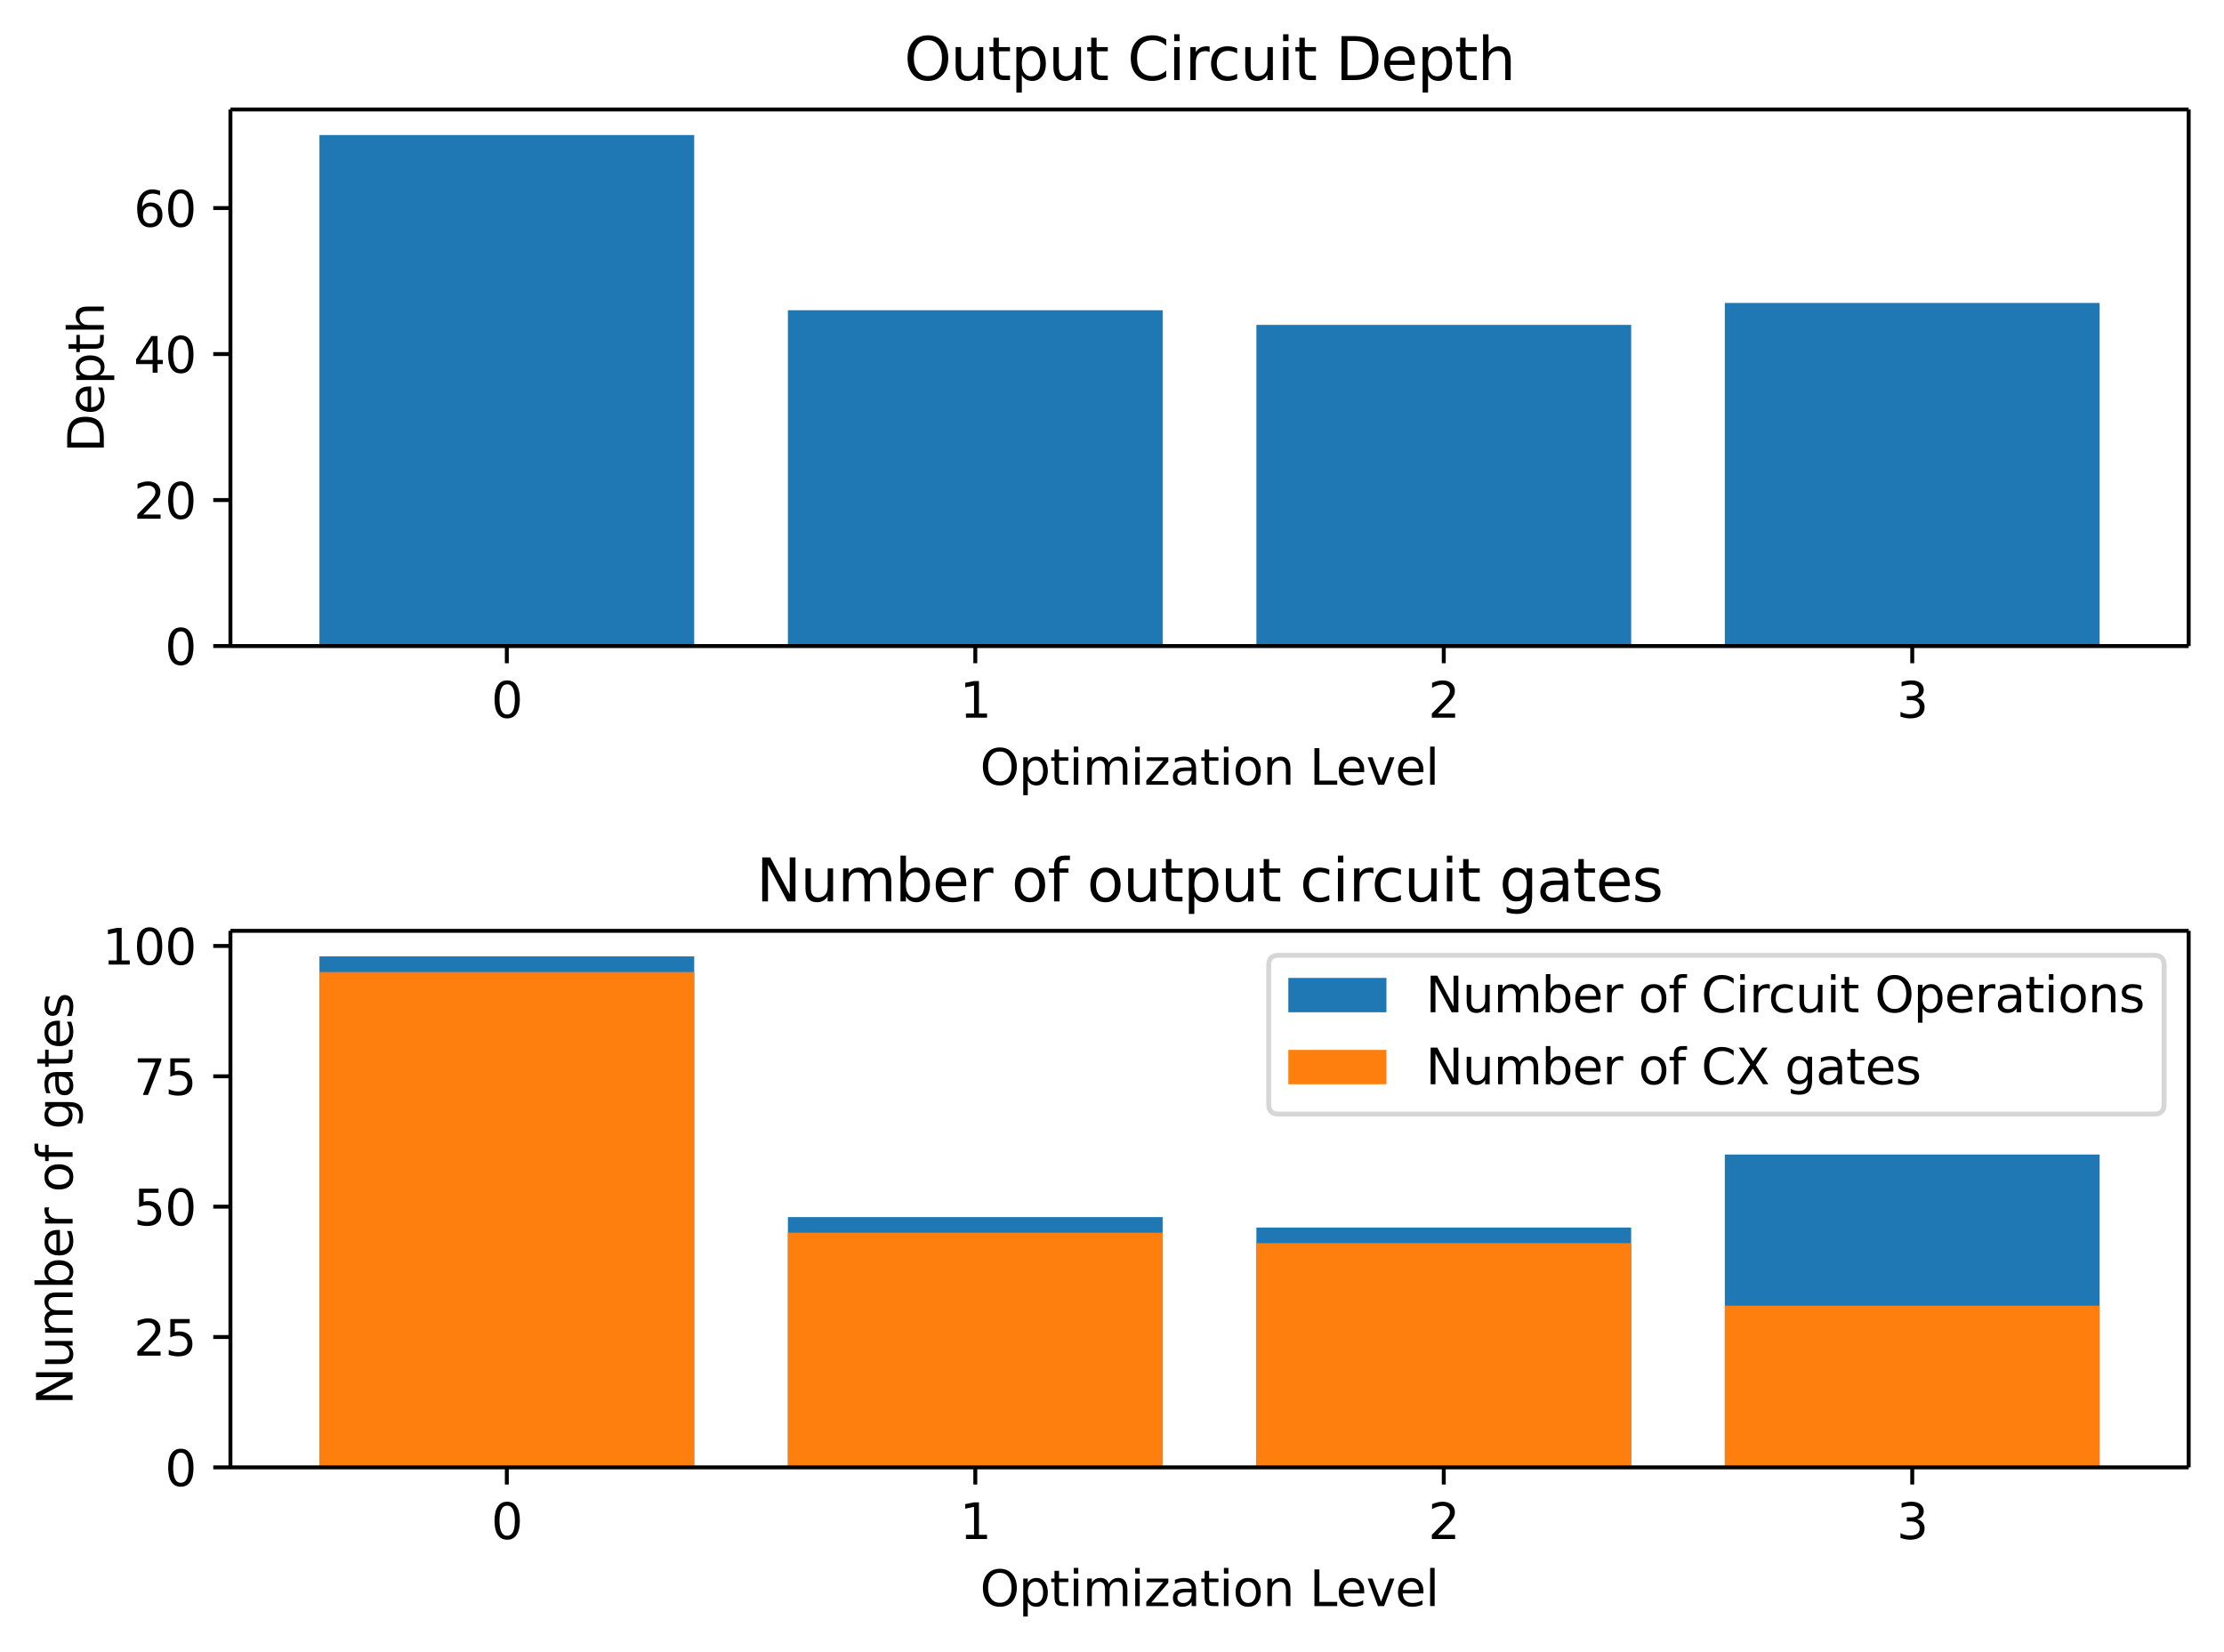 <?xml version="1.0" encoding="UTF-8"?><!DOCTYPE svg  PUBLIC '-//W3C//DTD SVG 1.1//EN'  'http://www.w3.org/Graphics/SVG/1.1/DTD/svg11.dtd'><svg width="453.3pt" height="336.63pt" version="1.1" viewBox="0 0 453.3 336.63" xmlns="http://www.w3.org/2000/svg" xmlns:xlink="http://www.w3.org/1999/xlink"><defs><style type="text/css">*{stroke-linejoin: round; stroke-linecap: butt}</style></defs><path d="m0 336.63h453.3v-336.63h-453.3z" fill="#ffffff"/><path d="m46.966 131.68h399.13v-109.36h-399.13z" fill="#ffffff"/><path d="m65.108 131.68h76.389v-104.15h-76.389z" clip-path="url(#54365b9dc9d)" fill="#1f77b4"/><path d="m160.59 131.68h76.389v-68.443h-76.389z" clip-path="url(#54365b9dc9d)" fill="#1f77b4"/><path d="m256.08 131.68h76.389v-65.467h-76.389z" clip-path="url(#54365b9dc9d)" fill="#1f77b4"/><path d="m351.56 131.68h76.389v-69.931h-76.389z" clip-path="url(#54365b9dc9d)" fill="#1f77b4"/><defs><path id="89778018b64" d="m0 0v3.5" stroke="#000000" stroke-width=".8"/></defs><use x="103.302" y="131.678" stroke="#000000" stroke-width=".8" xlink:href="#89778018b64"/><g transform="translate(100.12 146.28) scale(.1 -.1)"><defs><path id="DejaVuSans-30" transform="scale(.016)" d="m2034 4250q-487 0-733-480-245-479-245-1442 0-959 245-1439 246-480 733-480 491 0 736 480 246 480 246 1439 0 963-246 1442-245 480-736 480zm0 500q785 0 1199-621 414-620 414-1801 0-1178-414-1799-414-620-1199-620-784 0-1198 620-414 621-414 1799 0 1181 414 1801 414 621 1198 621z"/></defs><use xlink:href="#DejaVuSans-30"/></g><use x="198.788" y="131.678" stroke="#000000" stroke-width=".8" xlink:href="#89778018b64"/><g transform="translate(195.61 146.28) scale(.1 -.1)"><defs><path id="DejaVuSans-31" transform="scale(.016)" d="m794 531h1031v3560l-1122-225v575l1116 225h631v-4135h1031v-531h-2687v531z"/></defs><use xlink:href="#DejaVuSans-31"/></g><use x="294.273" y="131.678" stroke="#000000" stroke-width=".8" xlink:href="#89778018b64"/><g transform="translate(291.09 146.28) scale(.1 -.1)"><defs><path id="DejaVuSans-32" transform="scale(.016)" d="m1228 531h2203v-531h-2962v531q359 372 979 998 621 627 780 809 303 340 423 576 121 236 121 464 0 372-261 606-261 235-680 235-297 0-627-103-329-103-704-313v638q381 153 712 231 332 78 607 78 725 0 1156-363 431-362 431-968 0-288-108-546-107-257-392-607-78-91-497-524-418-433-1181-1211z"/></defs><use xlink:href="#DejaVuSans-32"/></g><use x="389.759" y="131.678" stroke="#000000" stroke-width=".8" xlink:href="#89778018b64"/><g transform="translate(386.58 146.28) scale(.1 -.1)"><defs><path id="DejaVuSans-33" transform="scale(.016)" d="m2597 2516q453-97 707-404 255-306 255-756 0-690-475-1069-475-378-1350-378-293 0-604 58t-642 174v609q262-153 574-231 313-78 654-78 593 0 904 234t311 681q0 413-289 645-289 233-804 233h-544v519h569q465 0 712 186t247 536q0 359-255 551-254 193-729 193-260 0-557-57-297-56-653-174v562q360 100 674 150t592 50q719 0 1137-327 419-326 419-882 0-388-222-655t-631-370z"/></defs><use xlink:href="#DejaVuSans-33"/></g><g transform="translate(199.76 159.95) scale(.1 -.1)"><defs><path id="DejaVuSans-4f" transform="scale(.016)" d="m2522 4238q-688 0-1093-513-404-512-404-1397 0-881 404-1394 405-512 1093-512 687 0 1089 512 402 513 402 1394 0 885-402 1397-402 513-1089 513zm0 512q981 0 1568-658 588-658 588-1764 0-1103-588-1761-587-658-1568-658-984 0-1574 656-589 657-589 1763t589 1764q590 658 1574 658z"/><path id="DejaVuSans-70" transform="scale(.016)" d="m1159 525v-1856h-578v4831h578v-531q182 312 458 463 277 152 661 152 638 0 1036-506 399-506 399-1331t-399-1332q-398-506-1036-506-384 0-661 152-276 152-458 464zm1957 1222q0 634-261 995t-717 361q-457 0-718-361t-261-995 261-995 718-361q456 0 717 361t261 995z"/><path id="DejaVuSans-74" transform="scale(.016)" d="m1172 4494v-994h1184v-447h-1184v-1900q0-428 117-550t477-122h590v-481h-590q-666 0-919 248-253 249-253 905v1900h-422v447h422v994h578z"/><path id="DejaVuSans-69" transform="scale(.016)" d="m603 3500h575v-3500h-575v3500zm0 1363h575v-729h-575v729z"/><path id="DejaVuSans-6d" transform="scale(.016)" d="m3328 2828q216 388 516 572t706 184q547 0 844-383 297-382 297-1088v-2113h-578v2094q0 503-179 746-178 244-543 244-447 0-707-297-259-296-259-809v-1978h-578v2094q0 506-178 748t-550 242q-441 0-701-298-259-298-259-808v-1978h-578v3500h578v-544q197 322 472 475t653 153q382 0 649-194 267-193 395-562z"/><path id="DejaVuSans-7a" transform="scale(.016)" d="m353 3500h2731v-525l-2162-2516h2162v-459h-2809v525l2163 2516h-2085v459z"/><path id="DejaVuSans-61" transform="scale(.016)" d="m2194 1759q-697 0-966-159t-269-544q0-306 202-486 202-179 548-179 479 0 768 339t289 901v128h-572zm1147 238v-1997h-575v531q-197-318-491-470t-719-152q-537 0-855 302-317 302-317 808 0 590 395 890 396 300 1180 300h807v57q0 397-261 614t-733 217q-300 0-585-72-284-72-546-216v532q315 122 612 182 297 61 578 61 760 0 1135-394 375-393 375-1193z"/><path id="DejaVuSans-6f" transform="scale(.016)" d="m1959 3097q-462 0-731-361t-269-989 267-989q268-361 733-361 460 0 728 362 269 363 269 988 0 622-269 986-268 364-728 364zm0 487q750 0 1178-488 429-487 429-1349 0-859-429-1349-428-489-1178-489-753 0-1180 489-426 490-426 1349 0 862 426 1349 427 488 1180 488z"/><path id="DejaVuSans-6e" transform="scale(.016)" d="m3513 2113v-2113h-575v2094q0 497-194 743-194 247-581 247-466 0-735-297-269-296-269-809v-1978h-578v3500h578v-544q207 316 486 472 280 156 646 156 603 0 912-373 310-373 310-1098z"/><path id="DejaVuSans-4c" transform="scale(.016)" d="m628 4666h631v-4135h2272v-531h-2903v4666z"/><path id="DejaVuSans-65" transform="scale(.016)" d="m3597 1894v-281h-2644q38-594 358-905t892-311q331 0 642 81t618 244v-544q-310-131-635-200t-659-69q-838 0-1327 487-489 488-489 1320 0 859 464 1363 464 505 1252 505 706 0 1117-455 411-454 411-1235zm-575 169q-6 471-264 752-258 282-683 282-481 0-770-272t-333-766l2050 4z"/><path id="DejaVuSans-76" transform="scale(.016)" d="m191 3500h609l1094-2937 1094 2937h609l-1313-3500h-781l-1312 3500z"/><path id="DejaVuSans-6c" transform="scale(.016)" d="m603 4863h575v-4863h-575v4863z"/></defs><use xlink:href="#DejaVuSans-4f"/><use transform="translate(78.711)" xlink:href="#DejaVuSans-70"/><use transform="translate(142.19)" xlink:href="#DejaVuSans-74"/><use transform="translate(181.4)" xlink:href="#DejaVuSans-69"/><use transform="translate(209.18)" xlink:href="#DejaVuSans-6d"/><use transform="translate(306.59)" xlink:href="#DejaVuSans-69"/><use transform="translate(334.38)" xlink:href="#DejaVuSans-7a"/><use transform="translate(386.87)" xlink:href="#DejaVuSans-61"/><use transform="translate(448.14)" xlink:href="#DejaVuSans-74"/><use transform="translate(487.35)" xlink:href="#DejaVuSans-69"/><use transform="translate(515.14)" xlink:href="#DejaVuSans-6f"/><use transform="translate(576.32)" xlink:href="#DejaVuSans-6e"/><use transform="translate(639.7)" xlink:href="#DejaVuSans-20"/><use transform="translate(671.48)" xlink:href="#DejaVuSans-4c"/><use transform="translate(725.45)" xlink:href="#DejaVuSans-65"/><use transform="translate(786.97)" xlink:href="#DejaVuSans-76"/><use transform="translate(846.15)" xlink:href="#DejaVuSans-65"/><use transform="translate(907.67)" xlink:href="#DejaVuSans-6c"/></g><defs><path id="ce54bc111a2" d="m0 0h-3.5" stroke="#000000" stroke-width=".8"/></defs><use x="46.966" y="131.678" stroke="#000000" stroke-width=".8" xlink:href="#ce54bc111a2"/><g transform="translate(33.603 135.48) scale(.1 -.1)"><use xlink:href="#DejaVuSans-30"/></g><use x="46.966" y="101.92" stroke="#000000" stroke-width=".8" xlink:href="#ce54bc111a2"/><g transform="translate(27.241 105.72) scale(.1 -.1)"><use xlink:href="#DejaVuSans-32"/><use transform="translate(63.623)" xlink:href="#DejaVuSans-30"/></g><use x="46.966" y="72.162" stroke="#000000" stroke-width=".8" xlink:href="#ce54bc111a2"/><g transform="translate(27.241 75.962) scale(.1 -.1)"><defs><path id="DejaVuSans-34" transform="scale(.016)" d="m2419 4116-1594-2491h1594v2491zm-166 550h794v-3041h666v-525h-666v-1100h-628v1100h-2106v609l1940 2957z"/></defs><use xlink:href="#DejaVuSans-34"/><use transform="translate(63.623)" xlink:href="#DejaVuSans-30"/></g><use x="46.966" y="42.405" stroke="#000000" stroke-width=".8" xlink:href="#ce54bc111a2"/><g transform="translate(27.241 46.204) scale(.1 -.1)"><defs><path id="DejaVuSans-36" transform="scale(.016)" d="m2113 2584q-425 0-674-291-248-290-248-796 0-503 248-796 249-292 674-292t673 292q248 293 248 796 0 506-248 796-248 291-673 291zm1253 1979v-575q-238 112-480 171-242 60-480 60-625 0-955-422-329-422-376-1275 184 272 462 417 279 145 613 145 703 0 1111-427 408-426 408-1160 0-719-425-1154-425-434-1131-434-810 0-1238 620-428 621-428 1799 0 1106 525 1764t1409 658q238 0 480-47t505-140z"/></defs><use xlink:href="#DejaVuSans-36"/><use transform="translate(63.623)" xlink:href="#DejaVuSans-30"/></g><g transform="translate(21.161 92.228) rotate(-90) scale(.1 -.1)"><defs><path id="DejaVuSans-44" transform="scale(.016)" d="m1259 4147v-3628h763q966 0 1414 437 448 438 448 1382 0 937-448 1373t-1414 436h-763zm-631 519h1297q1356 0 1990-564 635-564 635-1764 0-1207-638-1773-637-565-1987-565h-1297v4666z"/><path id="DejaVuSans-68" transform="scale(.016)" d="m3513 2113v-2113h-575v2094q0 497-194 743-194 247-581 247-466 0-735-297-269-296-269-809v-1978h-578v4863h578v-1907q207 316 486 472 280 156 646 156 603 0 912-373 310-373 310-1098z"/></defs><use xlink:href="#DejaVuSans-44"/><use transform="translate(77.002)" xlink:href="#DejaVuSans-65"/><use transform="translate(138.53)" xlink:href="#DejaVuSans-70"/><use transform="translate(202)" xlink:href="#DejaVuSans-74"/><use transform="translate(241.21)" xlink:href="#DejaVuSans-68"/></g><path d="m46.966 131.68v-109.36" fill="none" stroke="#000000" stroke-linecap="square" stroke-width=".8"/><path d="m446.1 131.68v-109.36" fill="none" stroke="#000000" stroke-linecap="square" stroke-width=".8"/><path d="m46.966 131.68h399.13" fill="none" stroke="#000000" stroke-linecap="square" stroke-width=".8"/><path d="m46.966 22.318h399.13" fill="none" stroke="#000000" stroke-linecap="square" stroke-width=".8"/><g transform="translate(184.29 16.318) scale(.12 -.12)"><defs><path id="DejaVuSans-75" transform="scale(.016)" d="m544 1381v2119h575v-2097q0-497 193-746 194-248 582-248 465 0 735 297 271 297 271 810v1984h575v-3500h-575v538q-209-319-486-474-276-155-642-155-603 0-916 375-312 375-312 1097zm1447 2203z"/><path id="DejaVuSans-43" transform="scale(.016)" d="m4122 4306v-665q-319 297-680 443-361 147-767 147-800 0-1225-489t-425-1414q0-922 425-1411t1225-489q406 0 767 147t680 444v-660q-331-225-702-338-370-112-782-112-1060 0-1670 648-609 649-609 1771 0 1125 609 1773 610 649 1670 649 418 0 788-111 371-111 696-333z"/><path id="DejaVuSans-72" transform="scale(.016)" d="m2631 2963q-97 56-211 82-114 27-251 27-488 0-749-317t-261-911v-1844h-578v3500h578v-544q182 319 472 473 291 155 707 155 59 0 131-8 72-7 159-23l3-590z"/><path id="DejaVuSans-63" transform="scale(.016)" d="m3122 3366v-538q-244 135-489 202t-495 67q-560 0-870-355-309-354-309-995t309-996q310-354 870-354 250 0 495 67t489 202v-532q-241-112-499-168-257-57-548-57-791 0-1257 497-465 497-465 1341 0 856 470 1346 471 491 1290 491 265 0 518-55 253-54 491-163z"/></defs><use xlink:href="#DejaVuSans-4f"/><use transform="translate(78.711)" xlink:href="#DejaVuSans-75"/><use transform="translate(142.09)" xlink:href="#DejaVuSans-74"/><use transform="translate(181.3)" xlink:href="#DejaVuSans-70"/><use transform="translate(244.78)" xlink:href="#DejaVuSans-75"/><use transform="translate(308.15)" xlink:href="#DejaVuSans-74"/><use transform="translate(347.36)" xlink:href="#DejaVuSans-20"/><use transform="translate(379.15)" xlink:href="#DejaVuSans-43"/><use transform="translate(448.97)" xlink:href="#DejaVuSans-69"/><use transform="translate(476.76)" xlink:href="#DejaVuSans-72"/><use transform="translate(515.62)" xlink:href="#DejaVuSans-63"/><use transform="translate(570.6)" xlink:href="#DejaVuSans-75"/><use transform="translate(633.98)" xlink:href="#DejaVuSans-69"/><use transform="translate(661.76)" xlink:href="#DejaVuSans-74"/><use transform="translate(700.97)" xlink:href="#DejaVuSans-20"/><use transform="translate(732.76)" xlink:href="#DejaVuSans-44"/><use transform="translate(809.76)" xlink:href="#DejaVuSans-65"/><use transform="translate(871.29)" xlink:href="#DejaVuSans-70"/><use transform="translate(934.76)" xlink:href="#DejaVuSans-74"/><use transform="translate(973.97)" xlink:href="#DejaVuSans-68"/></g><path d="m46.966 299.08h399.13v-109.36h-399.13z" fill="#ffffff"/><path d="m65.108 299.08h76.389v-104.15h-76.389z" clip-path="url(#0c6ada6d7fd)" fill="#1f77b4"/><path d="m160.59 299.08h76.389v-51.013h-76.389z" clip-path="url(#0c6ada6d7fd)" fill="#1f77b4"/><path d="m256.08 299.08h76.389v-48.888h-76.389z" clip-path="url(#0c6ada6d7fd)" fill="#1f77b4"/><path d="m351.56 299.08h76.389v-63.767h-76.389z" clip-path="url(#0c6ada6d7fd)" fill="#1f77b4"/><path d="m65.108 299.08h76.389v-100.96h-76.389z" clip-path="url(#0c6ada6d7fd)" fill="#ff7f0e"/><path d="m160.59 299.08h76.389v-47.825h-76.389z" clip-path="url(#0c6ada6d7fd)" fill="#ff7f0e"/><path d="m256.08 299.08h76.389v-45.7h-76.389z" clip-path="url(#0c6ada6d7fd)" fill="#ff7f0e"/><path d="m351.56 299.08h76.389v-32.946h-76.389z" clip-path="url(#0c6ada6d7fd)" fill="#ff7f0e"/><use x="103.302" y="299.078" stroke="#000000" stroke-width=".8" xlink:href="#89778018b64"/><g transform="translate(100.12 313.68) scale(.1 -.1)"><use xlink:href="#DejaVuSans-30"/></g><use x="198.788" y="299.078" stroke="#000000" stroke-width=".8" xlink:href="#89778018b64"/><g transform="translate(195.61 313.68) scale(.1 -.1)"><use xlink:href="#DejaVuSans-31"/></g><use x="294.273" y="299.078" stroke="#000000" stroke-width=".8" xlink:href="#89778018b64"/><g transform="translate(291.09 313.68) scale(.1 -.1)"><use xlink:href="#DejaVuSans-32"/></g><use x="389.759" y="299.078" stroke="#000000" stroke-width=".8" xlink:href="#89778018b64"/><g transform="translate(386.58 313.68) scale(.1 -.1)"><use xlink:href="#DejaVuSans-33"/></g><g transform="translate(199.76 327.35) scale(.1 -.1)"><use xlink:href="#DejaVuSans-4f"/><use transform="translate(78.711)" xlink:href="#DejaVuSans-70"/><use transform="translate(142.19)" xlink:href="#DejaVuSans-74"/><use transform="translate(181.4)" xlink:href="#DejaVuSans-69"/><use transform="translate(209.18)" xlink:href="#DejaVuSans-6d"/><use transform="translate(306.59)" xlink:href="#DejaVuSans-69"/><use transform="translate(334.38)" xlink:href="#DejaVuSans-7a"/><use transform="translate(386.87)" xlink:href="#DejaVuSans-61"/><use transform="translate(448.14)" xlink:href="#DejaVuSans-74"/><use transform="translate(487.35)" xlink:href="#DejaVuSans-69"/><use transform="translate(515.14)" xlink:href="#DejaVuSans-6f"/><use transform="translate(576.32)" xlink:href="#DejaVuSans-6e"/><use transform="translate(639.7)" xlink:href="#DejaVuSans-20"/><use transform="translate(671.48)" xlink:href="#DejaVuSans-4c"/><use transform="translate(725.45)" xlink:href="#DejaVuSans-65"/><use transform="translate(786.97)" xlink:href="#DejaVuSans-76"/><use transform="translate(846.15)" xlink:href="#DejaVuSans-65"/><use transform="translate(907.67)" xlink:href="#DejaVuSans-6c"/></g><use x="46.966" y="299.078" stroke="#000000" stroke-width=".8" xlink:href="#ce54bc111a2"/><g transform="translate(33.603 302.88) scale(.1 -.1)"><use xlink:href="#DejaVuSans-30"/></g><use x="46.966" y="272.509" stroke="#000000" stroke-width=".8" xlink:href="#ce54bc111a2"/><g transform="translate(27.241 276.31) scale(.1 -.1)"><defs><path id="DejaVuSans-35" transform="scale(.016)" d="m691 4666h2478v-532h-1900v-1143q137 47 274 70 138 23 276 23 781 0 1237-428 457-428 457-1159 0-753-469-1171-469-417-1322-417-294 0-599 50-304 50-629 150v635q281-153 581-228t634-75q541 0 856 284 316 284 316 772 0 487-316 771-315 285-856 285-253 0-505-56-251-56-513-175v2344z"/></defs><use xlink:href="#DejaVuSans-32"/><use transform="translate(63.623)" xlink:href="#DejaVuSans-35"/></g><use x="46.966" y="245.939" stroke="#000000" stroke-width=".8" xlink:href="#ce54bc111a2"/><g transform="translate(27.241 249.74) scale(.1 -.1)"><use xlink:href="#DejaVuSans-35"/><use transform="translate(63.623)" xlink:href="#DejaVuSans-30"/></g><use x="46.966" y="219.37" stroke="#000000" stroke-width=".8" xlink:href="#ce54bc111a2"/><g transform="translate(27.241 223.17) scale(.1 -.1)"><defs><path id="DejaVuSans-37" transform="scale(.016)" d="m525 4666h3e3v-269l-1694-4397h-659l1594 4134h-2241v532z"/></defs><use xlink:href="#DejaVuSans-37"/><use transform="translate(63.623)" xlink:href="#DejaVuSans-35"/></g><use x="46.966" y="192.8" stroke="#000000" stroke-width=".8" xlink:href="#ce54bc111a2"/><g transform="translate(20.878 196.6) scale(.1 -.1)"><use xlink:href="#DejaVuSans-31"/><use transform="translate(63.623)" xlink:href="#DejaVuSans-30"/><use transform="translate(127.25)" xlink:href="#DejaVuSans-30"/></g><g transform="translate(14.798 286.36) rotate(-90) scale(.1 -.1)"><defs><path id="DejaVuSans-4e" transform="scale(.016)" d="m628 4666h850l2069-3903v3903h612v-4666h-850l-2068 3903v-3903h-613v4666z"/><path id="DejaVuSans-62" transform="scale(.016)" d="m3116 1747q0 634-261 995t-717 361q-457 0-718-361t-261-995 261-995 718-361q456 0 717 361t261 995zm-1957 1222q182 312 458 463 277 152 661 152 638 0 1036-506 399-506 399-1331t-399-1332q-398-506-1036-506-384 0-661 152-276 152-458 464v-525h-578v4863h578v-1894z"/><path id="DejaVuSans-66" transform="scale(.016)" d="m2375 4863v-479h-550q-309 0-430-125-120-125-120-450v-309h947v-447h-947v-3053h-578v3053h-550v447h550v244q0 584 272 851 272 268 862 268h544z"/><path id="DejaVuSans-67" transform="scale(.016)" d="m2906 1791q0 625-258 968-257 344-723 344-462 0-720-344-258-343-258-968 0-622 258-966t720-344q466 0 723 344 258 344 258 966zm575-1357q0-893-397-1329-396-436-1215-436-303 0-572 45t-522 139v559q253-137 500-202 247-66 503-66 566 0 847 295t281 892v285q-178-310-456-463t-666-153q-643 0-1037 490-394 491-394 1301 0 812 394 1302 394 491 1037 491 388 0 666-153t456-462v531h575v-3066z"/><path id="DejaVuSans-73" transform="scale(.016)" d="m2834 3397v-544q-243 125-506 187-262 63-544 63-428 0-642-131t-214-394q0-200 153-314t616-217l197-44q612-131 870-370t258-667q0-488-386-773-386-284-1061-284-281 0-586 55t-642 164v594q319-166 628-249 309-82 613-82 406 0 624 139 219 139 219 392 0 234-158 359-157 125-692 241l-200 47q-534 112-772 345-237 233-237 639 0 494 350 762 350 269 994 269 318 0 599-47 282-46 519-140z"/></defs><use xlink:href="#DejaVuSans-4e"/><use transform="translate(74.805)" xlink:href="#DejaVuSans-75"/><use transform="translate(138.18)" xlink:href="#DejaVuSans-6d"/><use transform="translate(235.6)" xlink:href="#DejaVuSans-62"/><use transform="translate(299.07)" xlink:href="#DejaVuSans-65"/><use transform="translate(360.6)" xlink:href="#DejaVuSans-72"/><use transform="translate(401.71)" xlink:href="#DejaVuSans-20"/><use transform="translate(433.5)" xlink:href="#DejaVuSans-6f"/><use transform="translate(494.68)" xlink:href="#DejaVuSans-66"/><use transform="translate(529.88)" xlink:href="#DejaVuSans-20"/><use transform="translate(561.67)" xlink:href="#DejaVuSans-67"/><use transform="translate(625.15)" xlink:href="#DejaVuSans-61"/><use transform="translate(686.43)" xlink:href="#DejaVuSans-74"/><use transform="translate(725.63)" xlink:href="#DejaVuSans-65"/><use transform="translate(787.16)" xlink:href="#DejaVuSans-73"/></g><path d="m46.966 299.08v-109.36" fill="none" stroke="#000000" stroke-linecap="square" stroke-width=".8"/><path d="m446.1 299.08v-109.36" fill="none" stroke="#000000" stroke-linecap="square" stroke-width=".8"/><path d="m46.966 299.08h399.13" fill="none" stroke="#000000" stroke-linecap="square" stroke-width=".8"/><path d="m46.966 189.72h399.13" fill="none" stroke="#000000" stroke-linecap="square" stroke-width=".8"/><g transform="translate(154.15 183.72) scale(.12 -.12)"><use xlink:href="#DejaVuSans-4e"/><use transform="translate(74.805)" xlink:href="#DejaVuSans-75"/><use transform="translate(138.18)" xlink:href="#DejaVuSans-6d"/><use transform="translate(235.6)" xlink:href="#DejaVuSans-62"/><use transform="translate(299.07)" xlink:href="#DejaVuSans-65"/><use transform="translate(360.6)" xlink:href="#DejaVuSans-72"/><use transform="translate(401.71)" xlink:href="#DejaVuSans-20"/><use transform="translate(433.5)" xlink:href="#DejaVuSans-6f"/><use transform="translate(494.68)" xlink:href="#DejaVuSans-66"/><use transform="translate(529.88)" xlink:href="#DejaVuSans-20"/><use transform="translate(561.67)" xlink:href="#DejaVuSans-6f"/><use transform="translate(622.85)" xlink:href="#DejaVuSans-75"/><use transform="translate(686.23)" xlink:href="#DejaVuSans-74"/><use transform="translate(725.44)" xlink:href="#DejaVuSans-70"/><use transform="translate(788.92)" xlink:href="#DejaVuSans-75"/><use transform="translate(852.29)" xlink:href="#DejaVuSans-74"/><use transform="translate(891.5)" xlink:href="#DejaVuSans-20"/><use transform="translate(923.29)" xlink:href="#DejaVuSans-63"/><use transform="translate(978.27)" xlink:href="#DejaVuSans-69"/><use transform="translate(1006.1)" xlink:href="#DejaVuSans-72"/><use transform="translate(1044.9)" xlink:href="#DejaVuSans-63"/><use transform="translate(1099.9)" xlink:href="#DejaVuSans-75"/><use transform="translate(1163.3)" xlink:href="#DejaVuSans-69"/><use transform="translate(1191.1)" xlink:href="#DejaVuSans-74"/><use transform="translate(1230.3)" xlink:href="#DejaVuSans-20"/><use transform="translate(1262.1)" xlink:href="#DejaVuSans-67"/><use transform="translate(1325.5)" xlink:href="#DejaVuSans-61"/><use transform="translate(1386.8)" xlink:href="#DejaVuSans-74"/><use transform="translate(1426)" xlink:href="#DejaVuSans-65"/><use transform="translate(1487.5)" xlink:href="#DejaVuSans-73"/></g><path d="m260.59 227.07h178.5q2 0 2-2v-28.356q0-2-2-2h-178.5q-2 0-2 2v28.356q0 2 2 2z" fill="#ffffff" opacity=".8" stroke="#cccccc"/><path d="m262.59 206.32h20v-7h-20z" fill="#1f77b4"/><g transform="translate(290.59 206.32) scale(.1 -.1)"><use xlink:href="#DejaVuSans-4e"/><use transform="translate(74.805)" xlink:href="#DejaVuSans-75"/><use transform="translate(138.18)" xlink:href="#DejaVuSans-6d"/><use transform="translate(235.6)" xlink:href="#DejaVuSans-62"/><use transform="translate(299.07)" xlink:href="#DejaVuSans-65"/><use transform="translate(360.6)" xlink:href="#DejaVuSans-72"/><use transform="translate(401.71)" xlink:href="#DejaVuSans-20"/><use transform="translate(433.5)" xlink:href="#DejaVuSans-6f"/><use transform="translate(494.68)" xlink:href="#DejaVuSans-66"/><use transform="translate(529.88)" xlink:href="#DejaVuSans-20"/><use transform="translate(561.67)" xlink:href="#DejaVuSans-43"/><use transform="translate(631.49)" xlink:href="#DejaVuSans-69"/><use transform="translate(659.28)" xlink:href="#DejaVuSans-72"/><use transform="translate(698.14)" xlink:href="#DejaVuSans-63"/><use transform="translate(753.12)" xlink:href="#DejaVuSans-75"/><use transform="translate(816.5)" xlink:href="#DejaVuSans-69"/><use transform="translate(844.28)" xlink:href="#DejaVuSans-74"/><use transform="translate(883.49)" xlink:href="#DejaVuSans-20"/><use transform="translate(915.28)" xlink:href="#DejaVuSans-4f"/><use transform="translate(993.99)" xlink:href="#DejaVuSans-70"/><use transform="translate(1057.5)" xlink:href="#DejaVuSans-65"/><use transform="translate(1119)" xlink:href="#DejaVuSans-72"/><use transform="translate(1160.1)" xlink:href="#DejaVuSans-61"/><use transform="translate(1221.4)" xlink:href="#DejaVuSans-74"/><use transform="translate(1260.6)" xlink:href="#DejaVuSans-69"/><use transform="translate(1288.4)" xlink:href="#DejaVuSans-6f"/><use transform="translate(1349.6)" xlink:href="#DejaVuSans-6e"/><use transform="translate(1412.9)" xlink:href="#DejaVuSans-73"/></g><path d="m262.59 220.99h20v-7h-20z" fill="#ff7f0e"/><g transform="translate(290.59 220.99) scale(.1 -.1)"><defs><path id="DejaVuSans-58" transform="scale(.016)" d="m403 4666h678l1160-1735 1165 1735h678l-1500-2241 1600-2425h-678l-1312 1984-1322-1984h-681l1665 2491-1453 2175z"/></defs><use xlink:href="#DejaVuSans-4e"/><use transform="translate(74.805)" xlink:href="#DejaVuSans-75"/><use transform="translate(138.18)" xlink:href="#DejaVuSans-6d"/><use transform="translate(235.6)" xlink:href="#DejaVuSans-62"/><use transform="translate(299.07)" xlink:href="#DejaVuSans-65"/><use transform="translate(360.6)" xlink:href="#DejaVuSans-72"/><use transform="translate(401.71)" xlink:href="#DejaVuSans-20"/><use transform="translate(433.5)" xlink:href="#DejaVuSans-6f"/><use transform="translate(494.68)" xlink:href="#DejaVuSans-66"/><use transform="translate(529.88)" xlink:href="#DejaVuSans-20"/><use transform="translate(561.67)" xlink:href="#DejaVuSans-43"/><use transform="translate(631.49)" xlink:href="#DejaVuSans-58"/><use transform="translate(700)" xlink:href="#DejaVuSans-20"/><use transform="translate(731.79)" xlink:href="#DejaVuSans-67"/><use transform="translate(795.26)" xlink:href="#DejaVuSans-61"/><use transform="translate(856.54)" xlink:href="#DejaVuSans-74"/><use transform="translate(895.75)" xlink:href="#DejaVuSans-65"/><use transform="translate(957.28)" xlink:href="#DejaVuSans-73"/></g><defs><clipPath id="54365b9dc9d"><rect x="46.966" y="22.318" width="399.13" height="109.36"/></clipPath><clipPath id="0c6ada6d7fd"><rect x="46.966" y="189.72" width="399.13" height="109.36"/></clipPath></defs></svg>